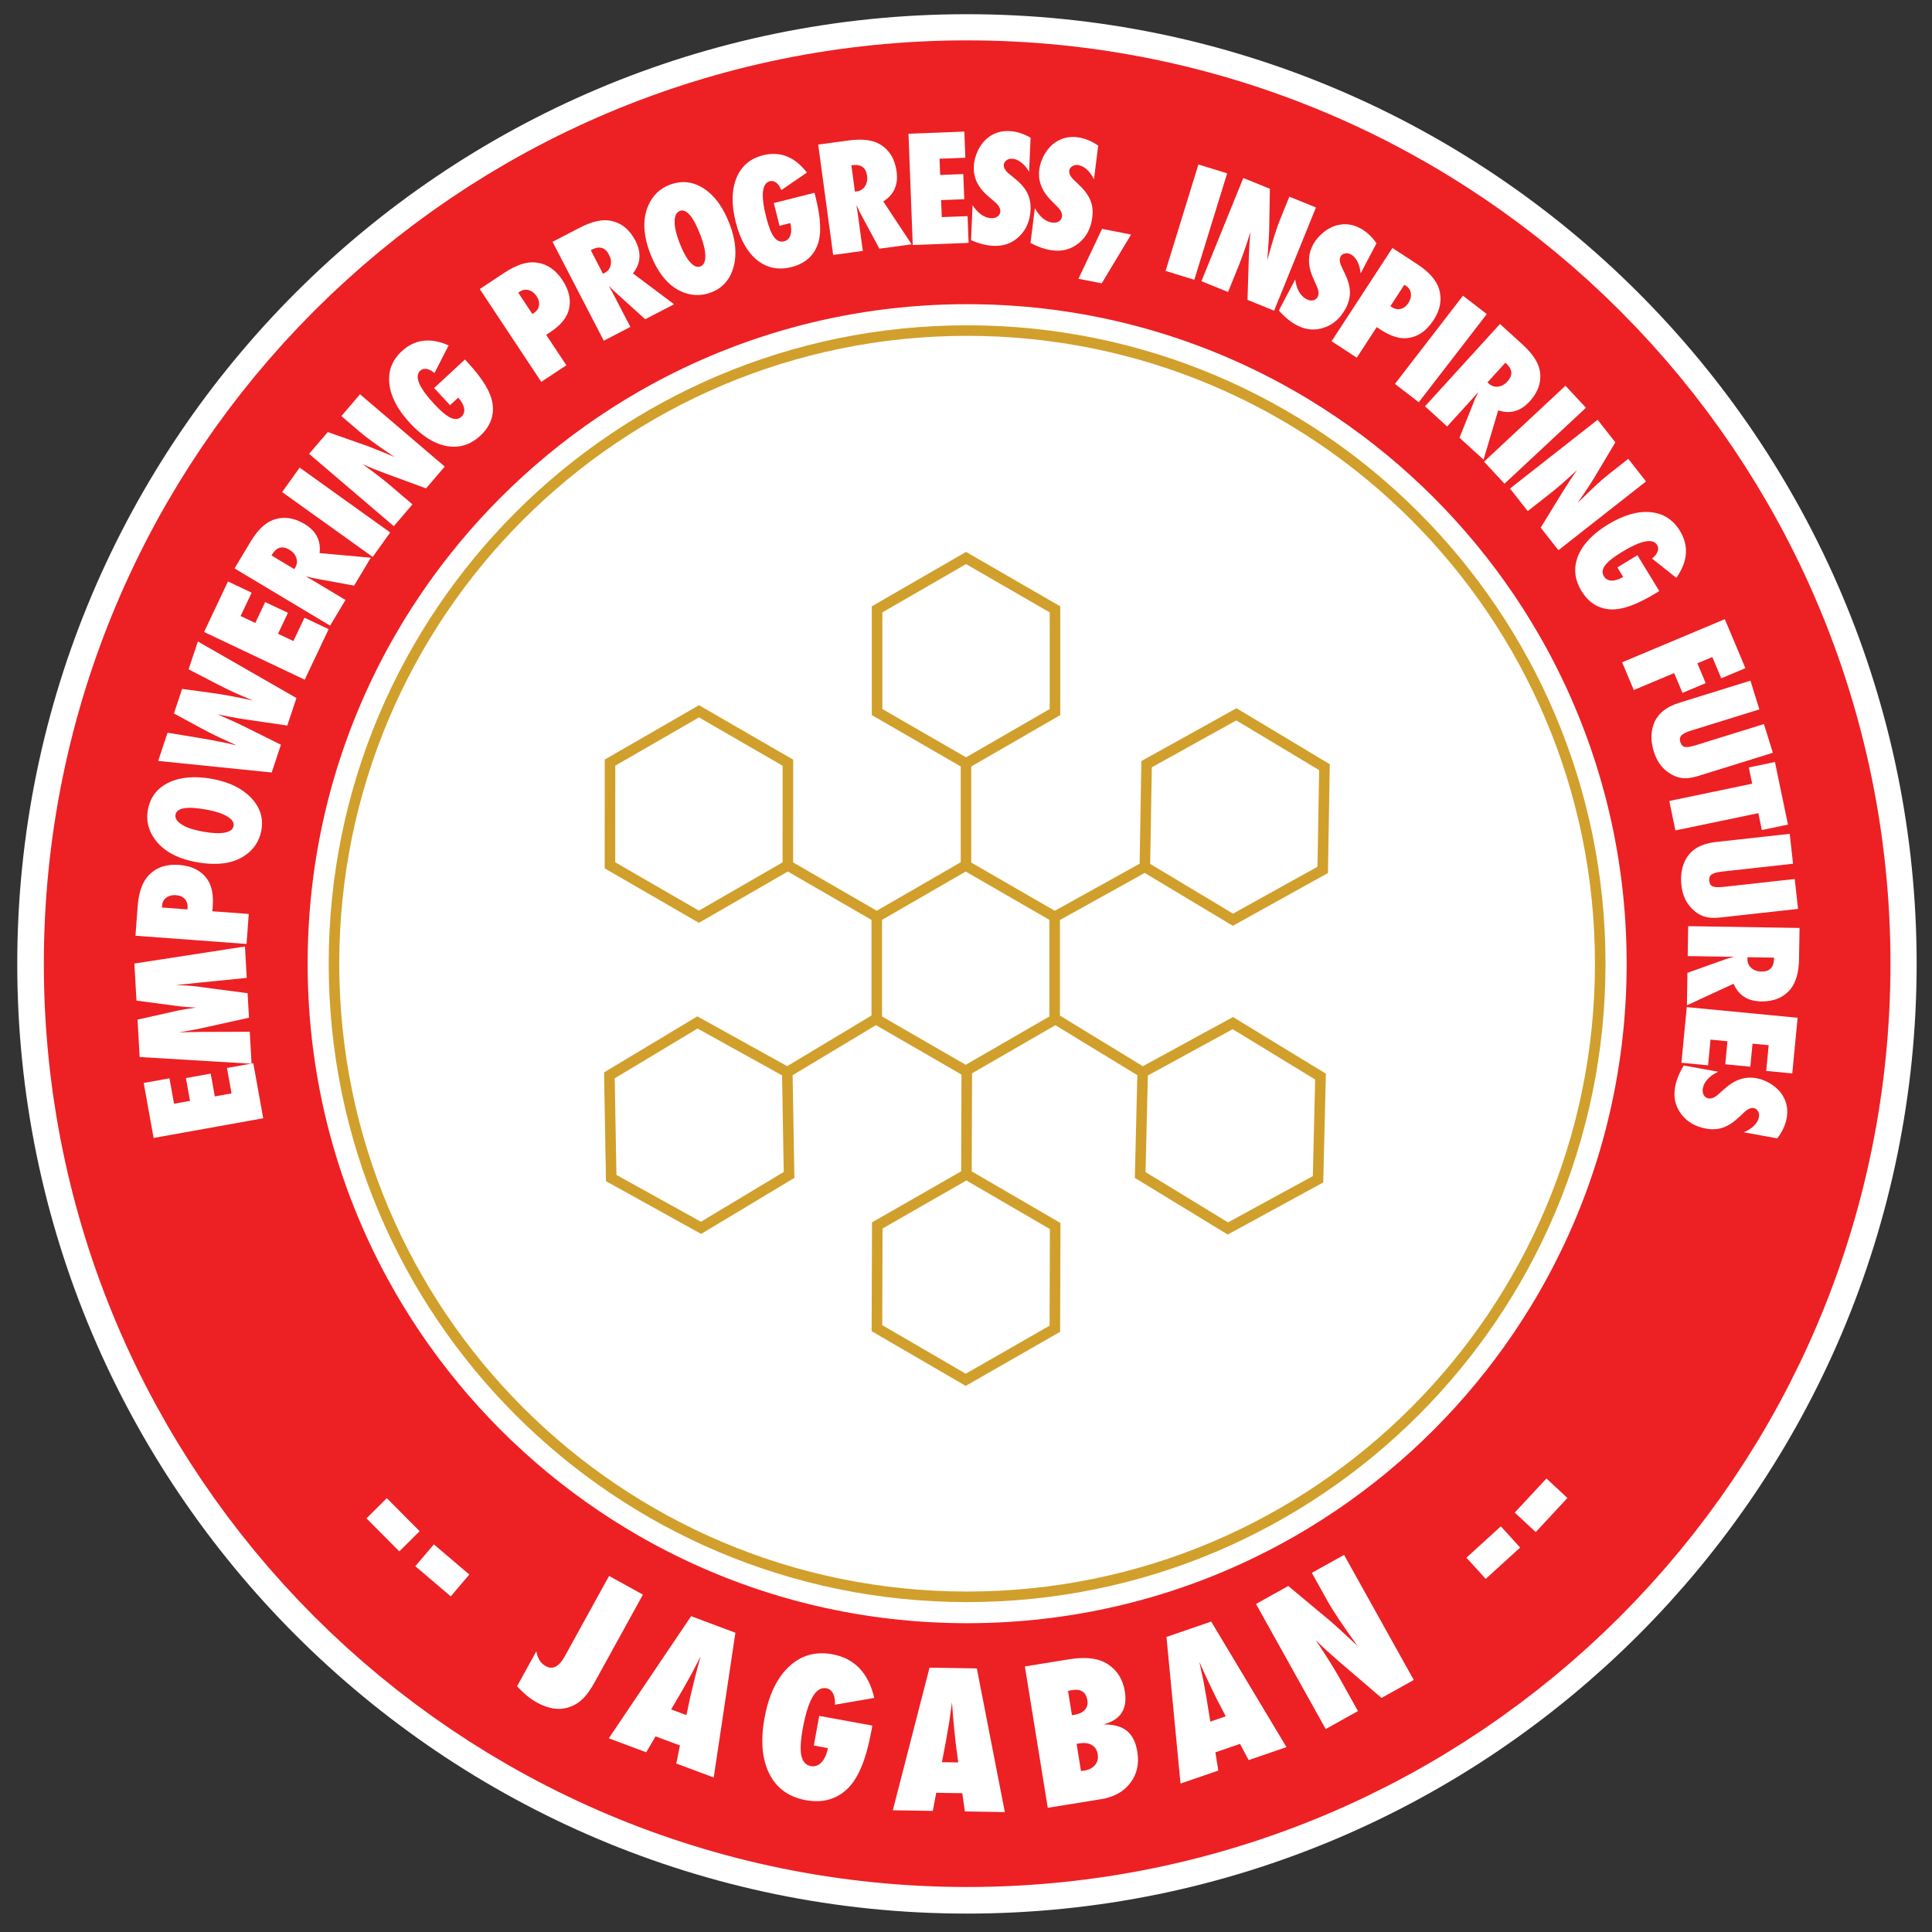 <?xml version="1.0" encoding="UTF-8" standalone="no"?>
<!-- Created with Inkscape (http://www.inkscape.org/) -->
<svg xmlns:xlink="http://www.w3.org/1999/xlink" xmlns="http://www.w3.org/2000/svg" xmlns:svg="http://www.w3.org/2000/svg" width="77.611mm" height="77.611mm" viewBox="0 0 77.611 77.611" version="1.1" id="svg1" xml:space="preserve">
  <rect x="0" y="0" width="77.611" height="77.611" fill="#333333" stroke="none"/>
  <defs id="defs1">
    <clipPath id="clipPath2">
      <path d="M 0,220 H 220 V 0 H 0 Z" transform="translate(-194.302,-110.435)" id="path2"></path>
    </clipPath>
    <clipPath id="clipPath4">
      <path d="M 0,220 H 220 V 0 H 0 Z" transform="translate(-181.935,-110.435)" id="path4"></path>
    </clipPath>
    <clipPath id="clipPath6">
      <path d="M 0,220 H 220 V 0 H 0 Z" transform="translate(-109.935,-17.435)" id="path6"></path>
    </clipPath>
    <clipPath id="clipPath8">
      <path d="M 0,220 H 220 V 0 H 0 Z" transform="translate(-199.935,-110.435)" id="path8"></path>
    </clipPath>
    <clipPath id="clipPath10">
      <path d="M 0,220 H 220 V 0 H 0 Z" transform="translate(-45.398,-43.62)" id="path10"></path>
    </clipPath>
    <clipPath id="clipPath12">
      <path d="M 0,220 H 220 V 0 H 0 Z" transform="translate(-51.25,-38.505)" id="path12"></path>
    </clipPath>
    <clipPath id="clipPath14">
      <path d="M 0,220 H 220 V 0 H 0 Z" transform="translate(-58.783,-28.28)" id="path14"></path>
    </clipPath>
    <clipPath id="clipPath16">
      <path d="M 0,220 H 220 V 0 H 0 Z" transform="translate(-78.041,-25.003)" id="path16"></path>
    </clipPath>
    <clipPath id="clipPath18">
      <path d="M 0,220 H 220 V 0 H 0 Z" transform="translate(-93.139,-24.916)" id="path18"></path>
    </clipPath>
    <clipPath id="clipPath20">
      <path d="M 0,220 H 220 V 0 H 0 Z" transform="translate(-108.945,-19.623)" id="path20"></path>
    </clipPath>
    <clipPath id="clipPath22">
      <path d="M 0,220 H 220 V 0 H 0 Z" transform="translate(-122.898,-18.656)" id="path22"></path>
    </clipPath>
    <clipPath id="clipPath24">
      <path d="M 0,220 H 220 V 0 H 0 Z" transform="translate(-139.358,-24.869)" id="path24"></path>
    </clipPath>
    <clipPath id="clipPath26">
      <path d="M 0,220 H 220 V 0 H 0 Z" transform="translate(-150.723,-23.421)" id="path26"></path>
    </clipPath>
    <clipPath id="clipPath28">
      <path d="M 0,220 H 220 V 0 H 0 Z" transform="translate(-172.829,-44.055)" id="path28"></path>
    </clipPath>
    <clipPath id="clipPath30">
      <path d="M 0,220 H 220 V 0 H 0 Z" transform="translate(-178.205,-49.69)" id="path30"></path>
    </clipPath>
    <clipPath id="clipPath32">
      <path d="M 0,220 H 220 V 0 H 0 Z" transform="translate(-29.925,-92.862)" id="path32"></path>
    </clipPath>
    <clipPath id="clipPath34">
      <path d="M 0,220 H 220 V 0 H 0 Z" transform="translate(-27.851,-112.392)" id="path34"></path>
    </clipPath>
    <clipPath id="clipPath36">
      <path d="M 0,220 H 220 V 0 H 0 Z" transform="translate(-21.306,-116.606)" id="path36"></path>
    </clipPath>
    <clipPath id="clipPath38">
      <path d="M 0,220 H 220 V 0 H 0 Z" transform="translate(-23.555,-127.938)" id="path38"></path>
    </clipPath>
    <clipPath id="clipPath40">
      <path d="M 0,220 H 220 V 0 H 0 Z" transform="translate(-33.703,-140.639)" id="path40"></path>
    </clipPath>
    <clipPath id="clipPath42">
      <path d="M 0,220 H 220 V 0 H 0 Z" transform="translate(-34.642,-142.725)" id="path42"></path>
    </clipPath>
    <clipPath id="clipPath44">
      <path d="M 0,220 H 220 V 0 H 0 Z" transform="translate(-33.456,-155.295)" id="path44"></path>
    </clipPath>
    <clipPath id="clipPath46">
      <path d="M 0,220 H 220 V 0 H 0 Z" transform="translate(-44.364,-159.462)" id="path46"></path>
    </clipPath>
    <clipPath id="clipPath48">
      <path d="M 0,220 H 220 V 0 H 0 Z" transform="translate(-44.774,-160.175)" id="path48"></path>
    </clipPath>
    <clipPath id="clipPath50">
      <path d="M 0,220 H 220 V 0 H 0 Z" transform="translate(-49.358,-175.885)" id="path50"></path>
    </clipPath>
    <clipPath id="clipPath52">
      <path d="M 0,220 H 220 V 0 H 0 Z" transform="translate(-60.526,-184.302)" id="path52"></path>
    </clipPath>
    <clipPath id="clipPath54">
      <path d="M 0,220 H 220 V 0 H 0 Z" transform="translate(-68.554,-188.875)" id="path54"></path>
    </clipPath>
    <clipPath id="clipPath56">
      <path d="M 0,220 H 220 V 0 H 0 Z" transform="translate(-79.646,-193.24)" id="path56"></path>
    </clipPath>
    <clipPath id="clipPath58">
      <path d="M 0,220 H 220 V 0 H 0 Z" transform="translate(-87.973,-196.911)" id="path58"></path>
    </clipPath>
    <clipPath id="clipPath60">
      <path d="M 0,220 H 220 V 0 H 0 Z" transform="translate(-97.199,-198.21)" id="path60"></path>
    </clipPath>
    <clipPath id="clipPath62">
      <path d="M 0,220 H 220 V 0 H 0 Z" transform="translate(-103.771,-192.144)" id="path62"></path>
    </clipPath>
    <clipPath id="clipPath64">
      <path d="M 0,220 H 220 V 0 H 0 Z" transform="translate(-110.399,-192.693)" id="path64"></path>
    </clipPath>
    <clipPath id="clipPath66">
      <path d="M 0,220 H 220 V 0 H 0 Z" transform="translate(-117.16,-192.386)" id="path66"></path>
    </clipPath>
    <clipPath id="clipPath68">
      <path d="M 0,220 H 220 V 0 H 0 Z" transform="translate(-128.595,-193.333)" id="path68"></path>
    </clipPath>
    <clipPath id="clipPath70">
      <path d="M 0,220 H 220 V 0 H 0 Z" transform="translate(-135.785,-188.191)" id="path70"></path>
    </clipPath>
    <clipPath id="clipPath72">
      <path d="M 0,220 H 220 V 0 H 0 Z" transform="translate(-136.594,-188.028)" id="path72"></path>
    </clipPath>
    <clipPath id="clipPath74">
      <path d="M 0,220 H 220 V 0 H 0 Z" transform="translate(-145.397,-184.702)" id="path74"></path>
    </clipPath>
    <clipPath id="clipPath76">
      <path d="M 0,220 H 220 V 0 H 0 Z" transform="translate(-158.077,-185.193)" id="path76"></path>
    </clipPath>
    <clipPath id="clipPath78">
      <path d="M 0,220 H 220 V 0 H 0 Z" transform="translate(-161.301,-174.267)" id="path78"></path>
    </clipPath>
    <clipPath id="clipPath80">
      <path d="M 0,220 H 220 V 0 H 0 Z" transform="translate(-169.117,-176.528)" id="path80"></path>
    </clipPath>
    <clipPath id="clipPath82">
      <path d="M 0,220 H 220 V 0 H 0 Z" transform="translate(-171.051,-165.009)" id="path82"></path>
    </clipPath>
    <clipPath id="clipPath84">
      <path d="M 0,220 H 220 V 0 H 0 Z" transform="translate(-171.677,-164.458)" id="path84"></path>
    </clipPath>
    <clipPath id="clipPath86">
      <path d="M 0,220 H 220 V 0 H 0 Z" transform="translate(-186.16,-156.877)" id="path86"></path>
    </clipPath>
    <clipPath id="clipPath88">
      <path d="M 0,220 H 220 V 0 H 0 Z" transform="translate(-185.749,-141.549)" id="path88"></path>
    </clipPath>
    <clipPath id="clipPath90">
      <path d="M 0,220 H 220 V 0 H 0 Z" transform="translate(-200.546,-137.68)" id="path90"></path>
    </clipPath>
    <clipPath id="clipPath92">
      <path d="M 0,220 H 220 V 0 H 0 Z" transform="translate(-190.482,-125.588)" id="path92"></path>
    </clipPath>
    <clipPath id="clipPath94">
      <path d="M 0,220 H 220 V 0 H 0 Z" transform="translate(-204.047,-120.063)" id="path94"></path>
    </clipPath>
    <clipPath id="clipPath96">
      <path d="M 0,220 H 220 V 0 H 0 Z" transform="translate(-198.676,-111.173)" id="path96"></path>
    </clipPath>
    <clipPath id="clipPath98">
      <path d="M 0,220 H 220 V 0 H 0 Z" transform="translate(-191.772,-105.5)" id="path98"></path>
    </clipPath>
    <clipPath id="clipPath100">
      <path d="M 0,220 H 220 V 0 H 0 Z" transform="translate(-191.43,-98.861)" id="path100"></path>
    </clipPath>
    <clipPath id="clipPath102">
      <path d="M 0,220 H 220 V 0 H 0 Z" transform="translate(-100.317,-139.389)" id="path102"></path>
    </clipPath>
  </defs>
  <g id="layer-MC1" transform="matrix(0.265,0,0,0.265,4.9379573e-6,0)">
    <path id="path1" d="m 0,0 c 0,-46.595 -37.772,-84.367 -84.367,-84.367 -46.594,0 -84.367,37.772 -84.367,84.367 0,46.595 37.773,84.367 84.367,84.367 C -37.772,84.367 0,46.595 0,0" style="fill:#ffffff;fill-opacity:1;fill-rule:nonzero;stroke:none" transform="matrix(1.333,0,0,-1.333,259.07,146.086)" clip-path="url(#clipPath2)"></path>
    <path id="path3" d="m 0,0 c 0,-39.764 -32.236,-72 -72,-72 -39.765,0 -72,32.236 -72,72 0,39.764 32.235,72 72,72 C -32.236,72 0,39.764 0,0 Z" style="fill:none;stroke:#d19f2c;stroke-width:1.2;stroke-linecap:butt;stroke-linejoin:miter;stroke-miterlimit:10;stroke-dasharray:none;stroke-opacity:1" transform="matrix(1.333,0,0,-1.333,242.58,146.086)" clip-path="url(#clipPath4)"></path>
    <path id="path5" d="m 0,0 c -51.281,0 -93,41.719 -93,93 0,51.28 41.719,93 93,93 51.281,0 93,-41.72 93,-93 C 93,41.719 51.281,0 0,0 Z" style="fill:none;stroke:#ffffff;stroke-width:30;stroke-linecap:butt;stroke-linejoin:miter;stroke-miterlimit:10;stroke-dasharray:none;stroke-opacity:1" transform="matrix(1.333,0,0,-1.333,146.58,270.086)" clip-path="url(#clipPath6)"></path>
    <path id="path7" d="m 0,0 c 0,-49.706 -40.294,-90 -90,-90 -49.706,0 -90,40.294 -90,90 0,49.706 40.294,90 90,90 C -40.294,90 0,49.706 0,0 Z" style="fill:none;stroke:#ed2024;stroke-width:30;stroke-linecap:butt;stroke-linejoin:miter;stroke-miterlimit:10;stroke-dasharray:none;stroke-opacity:1" transform="matrix(1.333,0,0,-1.333,266.58,146.086)" clip-path="url(#clipPath8)"></path>
    <path id="path9" d="M 0,0 -3.732,3.756 -1.42,6.053 2.312,2.297 Z" style="fill:#ffffff;fill-opacity:1;fill-rule:nonzero;stroke:none" transform="matrix(1.333,0,0,-1.333,60.531,235.174)" clip-path="url(#clipPath10)"></path>
    <path id="path11" d="m 0,0 -4.033,3.43 2.111,2.483 4.033,-3.43 z" style="fill:#ffffff;fill-opacity:1;fill-rule:nonzero;stroke:none" transform="matrix(1.333,0,0,-1.333,68.333,241.993)" clip-path="url(#clipPath12)"></path>
    <path id="path13" d="M 0,0 2.198,3.991 C 2.323,3.183 2.682,2.617 3.272,2.291 4.061,1.857 4.781,2.231 5.432,3.413 L 10.465,12.55 14.317,10.427 8.862,0.524 C 8.397,-0.319 7.952,-0.953 7.526,-1.376 7.116,-1.801 6.613,-2.122 6.019,-2.341 4.873,-2.761 3.619,-2.596 2.258,-1.846 1.537,-1.45 0.785,-0.834 0,0" style="fill:#ffffff;fill-opacity:1;fill-rule:nonzero;stroke:none" transform="matrix(1.333,0,0,-1.333,78.377,255.626)" clip-path="url(#clipPath14)"></path>
    <path id="path15" d="M 0,0 0.397,1.878 C 0.393,1.887 0.413,1.98 0.458,2.16 0.498,2.309 0.643,2.908 0.892,3.956 0.921,4.073 0.961,4.232 1.014,4.434 1.067,4.636 1.132,4.891 1.21,5.2 L 1.62,6.69 C 1.555,6.557 1.479,6.409 1.392,6.246 1.305,6.083 1.21,5.905 1.108,5.711 0.909,5.319 0.771,5.048 0.692,4.898 0.613,4.747 0.564,4.656 0.546,4.626 L -0.431,2.885 -1.739,0.649 Z m 3.105,-7.092 -4.259,1.589 0.417,2.052 -2.777,1.036 -1.058,-1.811 -4.259,1.59 L 0.531,11.251 5.57,9.37 Z" style="fill:#ffffff;fill-opacity:1;fill-rule:nonzero;stroke:none" transform="matrix(1.333,0,0,-1.333,104.055,259.997)" clip-path="url(#clipPath16)"></path>
    <path id="path17" d="M 0,0 6.039,-1.102 5.918,-1.766 C 5.354,-4.851 4.489,-6.987 3.322,-8.175 2.049,-9.472 0.43,-9.942 -1.534,-9.584 c -1.93,0.353 -3.312,1.355 -4.147,3.009 -0.825,1.665 -1.005,3.778 -0.538,6.337 0.474,2.594 1.397,4.538 2.769,5.831 1.372,1.294 3.013,1.766 4.922,1.418 C 4.004,6.549 5.599,4.893 6.259,2.042 L 1.787,1.271 C 1.816,1.788 1.746,2.213 1.575,2.548 1.404,2.883 1.148,3.082 0.81,3.144 -0.38,3.361 -1.274,1.833 -1.87,-1.438 -2.124,-2.829 -2.177,-3.863 -2.029,-4.54 c 0.148,-0.678 0.509,-1.069 1.083,-1.173 0.229,-0.042 0.446,-0.025 0.653,0.052 0.207,0.076 0.393,0.204 0.557,0.381 0.165,0.177 0.31,0.403 0.434,0.676 0.126,0.274 0.221,0.587 0.285,0.94 l -1.598,0.292 z" style="fill:#ffffff;fill-opacity:1;fill-rule:nonzero;stroke:none" transform="matrix(1.333,0,0,-1.333,124.186,260.111)" clip-path="url(#clipPath18)"></path>
    <path id="path19" d="M 0,0 -0.254,1.903 C -0.261,1.91 -0.274,2.005 -0.291,2.188 -0.303,2.343 -0.367,2.955 -0.483,4.027 -0.495,4.146 -0.51,4.31 -0.528,4.518 -0.546,4.726 -0.57,4.988 -0.599,5.305 L -0.712,6.847 C -0.728,6.7 -0.751,6.534 -0.778,6.352 -0.806,6.169 -0.835,5.97 -0.867,5.752 -0.923,5.317 -0.963,5.016 -0.987,4.847 -1.011,4.679 -1.026,4.577 -1.034,4.542 L -1.372,2.575 -1.856,0.03 Z m 5.299,-5.645 -4.546,0.074 -0.293,2.072 -2.963,0.048 -0.392,-2.061 -4.545,0.073 4.176,16.22 5.377,-0.088 z" style="fill:#ffffff;fill-opacity:1;fill-rule:nonzero;stroke:none" transform="matrix(1.333,0,0,-1.333,145.26,267.169)" clip-path="url(#clipPath20)"></path>
    <path id="path21" d="M 0,0 C 0.084,0.007 0.158,0.013 0.221,0.02 0.285,0.026 0.336,0.033 0.379,0.04 0.92,0.128 1.329,0.34 1.605,0.677 1.882,1.014 1.982,1.421 1.904,1.9 1.827,2.38 1.604,2.728 1.239,2.947 0.872,3.165 0.408,3.229 -0.155,3.138 L -0.498,3.082 Z m -1.025,6.341 0.29,0.047 C -0.213,6.472 0.178,6.66 0.441,6.952 0.703,7.244 0.799,7.608 0.728,8.046 0.578,8.976 -0.008,9.358 -1.028,9.193 -1.077,9.185 -1.137,9.173 -1.209,9.158 -1.282,9.143 -1.37,9.124 -1.473,9.1 Z m -2.752,-10.531 -2.602,16.075 5.05,0.817 c 1.888,0.306 3.354,0.116 4.398,-0.57 C 4.13,11.428 4.771,10.399 4.99,9.045 5.316,7.032 4.492,5.781 2.521,5.291 3.686,5.309 4.581,5.069 5.207,4.571 5.831,4.075 6.233,3.278 6.41,2.181 6.634,0.8 6.366,-0.383 5.606,-1.368 4.855,-2.359 3.755,-2.971 2.304,-3.206 Z" style="fill:#ffffff;fill-opacity:1;fill-rule:nonzero;stroke:none" transform="matrix(1.333,0,0,-1.333,163.864,268.459)" clip-path="url(#clipPath22)"></path>
    <path id="path23" d="M 0,0 -0.887,1.703 C -0.896,1.707 -0.94,1.792 -1.02,1.958 -1.083,2.1 -1.352,2.654 -1.826,3.622 -1.879,3.73 -1.948,3.879 -2.036,4.068 -2.122,4.257 -2.235,4.496 -2.371,4.784 l -0.63,1.411 c 0.034,-0.144 0.07,-0.306 0.106,-0.487 0.037,-0.181 0.077,-0.379 0.121,-0.595 0.095,-0.428 0.161,-0.725 0.195,-0.891 0.035,-0.167 0.055,-0.268 0.059,-0.303 l 0.353,-1.965 0.412,-2.558 z m 6.905,-3.503 -4.299,-1.478 -0.982,1.848 -2.803,-0.964 0.334,-2.071 -4.298,-1.479 -1.598,16.672 5.086,1.749 z" style="fill:#ffffff;fill-opacity:1;fill-rule:nonzero;stroke:none" transform="matrix(1.333,0,0,-1.333,185.811,260.175)" clip-path="url(#clipPath24)"></path>
    <path id="path25" d="m 0,0 -7.927,14.225 3.667,2.044 4.708,-3.921 c 0.269,-0.237 0.575,-0.509 0.92,-0.816 0.344,-0.307 0.734,-0.665 1.171,-1.074 L 3.634,9.427 c -0.83,1.155 -1.526,2.152 -2.088,2.989 -0.564,0.837 -1.012,1.553 -1.343,2.149 L -1.579,17.762 2.087,19.806 10.015,5.581 6.348,3.538 1.498,7.692 C 0.983,8.138 0.509,8.56 0.074,8.958 -0.361,9.355 -0.763,9.741 -1.132,10.114 -0.495,9.158 0.049,8.319 0.5,7.596 0.952,6.873 1.332,6.232 1.644,5.674 l 2.023,-3.63 z" style="fill:#ffffff;fill-opacity:1;fill-rule:nonzero;stroke:none" transform="matrix(1.333,0,0,-1.333,200.964,262.106)" clip-path="url(#clipPath26)"></path>
    <path id="path27" d="m 0,0 -3.916,-3.563 -2.194,2.41 3.916,3.564 z" style="fill:#ffffff;fill-opacity:1;fill-rule:nonzero;stroke:none" transform="matrix(1.333,0,0,-1.333,230.439,234.593)" clip-path="url(#clipPath28)"></path>
    <path id="path29" d="m 0,0 -3.604,-3.879 -2.387,2.217 3.604,3.88 z" style="fill:#ffffff;fill-opacity:1;fill-rule:nonzero;stroke:none" transform="matrix(1.333,0,0,-1.333,237.606,227.08)" clip-path="url(#clipPath30)"></path>
    <path id="path31" d="m 0,0 -12.466,-2.242 -1.125,6.257 2.931,0.527 0.519,-2.89 1.817,0.327 -0.466,2.591 2.818,0.507 0.466,-2.591 1.905,0.342 -0.52,2.89 2.995,0.539 z" style="fill:#ffffff;fill-opacity:1;fill-rule:nonzero;stroke:none" transform="matrix(1.333,0,0,-1.333,39.9,169.517)" clip-path="url(#clipPath32)"></path>
    <path id="path33" d="M 0,0 0.201,-3.571 -5.551,-4.15 -7.846,-4.385 c 0.444,-0.014 0.869,-0.034 1.273,-0.06 0.404,-0.027 0.796,-0.065 1.177,-0.115 L 0.299,-5.316 0.456,-8.101 -5.136,-9.335 C -5.46,-9.408 -6.019,-9.513 -6.81,-9.651 -6.93,-9.669 -7.174,-9.707 -7.543,-9.766 l 2.339,0.049 5.75,0.02 0.204,-3.637 -12.728,0.763 -0.239,4.251 4.218,0.952 c 0.347,0.08 0.723,0.154 1.129,0.224 0.408,0.069 0.85,0.136 1.329,0.202 -0.807,0.026 -1.53,0.084 -2.171,0.173 l -4.627,0.611 -0.238,4.218 z" style="fill:#ffffff;fill-opacity:1;fill-rule:nonzero;stroke:none" transform="matrix(1.333,0,0,-1.333,37.135,143.477)" clip-path="url(#clipPath34)"></path>
    <path id="path35" d="M 0,0 0.019,0.155 C 0.05,0.569 -0.053,0.908 -0.288,1.173 -0.523,1.437 -0.861,1.586 -1.303,1.618 -1.74,1.651 -2.104,1.557 -2.394,1.337 -2.689,1.118 -2.851,0.823 -2.879,0.452 L -2.896,0.214 Z m 6.977,-0.517 -0.252,-3.411 -12.631,0.935 0.245,3.306 c 0.122,1.646 0.548,2.843 1.278,3.59 0.86,0.879 1.994,1.267 3.401,1.163 C 0.55,4.952 1.656,4.368 2.334,3.315 2.791,2.595 2.972,1.598 2.878,0.321 L 2.838,-0.21 Z" style="fill:#ffffff;fill-opacity:1;fill-rule:nonzero;stroke:none" transform="matrix(1.333,0,0,-1.333,28.409,137.858)" clip-path="url(#clipPath36)"></path>
    <path id="path37" d="m 0,0 c -2.252,0.42 -3.453,0.232 -3.602,-0.563 -0.074,-0.398 0.163,-0.77 0.71,-1.117 0.505,-0.334 1.291,-0.6 2.355,-0.798 1.049,-0.196 1.882,-0.239 2.5,-0.129 0.619,0.11 0.964,0.359 1.036,0.746 0.074,0.398 -0.153,0.757 -0.683,1.078 C 1.788,-0.45 1.017,-0.19 0,0 M 0.628,3.496 C 2.525,3.142 3.987,2.422 5.014,1.334 6.036,0.254 6.418,-0.977 6.161,-2.359 5.932,-3.585 5.282,-4.551 4.21,-5.258 2.854,-6.146 1.025,-6.375 -1.276,-5.946 c -2.204,0.412 -3.782,1.301 -4.734,2.669 -0.706,1.017 -0.95,2.111 -0.731,3.283 0.268,1.435 1.066,2.468 2.397,3.099 1.331,0.631 2.988,0.761 4.972,0.391" style="fill:#ffffff;fill-opacity:1;fill-rule:nonzero;stroke:none" transform="matrix(1.333,0,0,-1.333,31.406,122.749)" clip-path="url(#clipPath38)"></path>
    <path id="path39" d="M 0,0 -1.041,-3.129 -5.5,-2.477 c -0.863,0.126 -1.605,0.251 -2.226,0.377 -0.308,0.062 -0.565,0.113 -0.77,0.152 -0.206,0.04 -0.363,0.072 -0.47,0.096 0.204,-0.097 0.588,-0.268 1.152,-0.513 0.287,-0.124 0.588,-0.259 0.903,-0.404 0.315,-0.145 0.646,-0.303 0.992,-0.476 l 4.154,-2.064 -1.05,-3.16 -12.909,1.317 1.066,3.207 3.484,-0.571 c 1.385,-0.235 2.468,-0.439 3.246,-0.612 l 1.133,-0.255 -0.908,0.414 c -1.064,0.475 -2.063,0.962 -2.997,1.463 l -3.231,1.748 0.929,2.795 3.069,-0.415 c 1.43,-0.188 3.096,-0.49 4.997,-0.909 -0.806,0.332 -1.518,0.637 -2.133,0.917 -0.616,0.279 -1.17,0.547 -1.661,0.802 l -3.532,1.831 1.053,3.169 z" style="fill:#ffffff;fill-opacity:1;fill-rule:nonzero;stroke:none" transform="matrix(1.333,0,0,-1.333,44.937,105.815)" clip-path="url(#clipPath40)"></path>
    <path id="path41" d="m 0,0 -11.445,5.424 2.722,5.745 2.691,-1.275 -1.257,-2.654 1.668,-0.791 1.127,2.38 2.587,-1.226 -1.128,-2.38 1.75,-0.829 1.257,2.654 2.751,-1.303 z" style="fill:#ffffff;fill-opacity:1;fill-rule:nonzero;stroke:none" transform="matrix(1.333,0,0,-1.333,46.19,103.034)" clip-path="url(#clipPath42)"></path>
    <path id="path43" d="M 0,0 0.118,0.197 C 0.32,0.535 0.36,0.894 0.237,1.273 0.114,1.653 -0.147,1.962 -0.546,2.201 -1.358,2.687 -2.017,2.506 -2.526,1.657 L -2.589,1.551 Z M 8.705,1.297 6.803,-1.877 2.064,-1.008 C 1.99,-0.982 1.889,-0.955 1.76,-0.925 1.631,-0.896 1.476,-0.862 1.295,-0.824 l 0.731,-0.409 3.799,-2.276 -1.75,-2.92 -10.864,6.509 1.8,3.005 c 0.793,1.323 1.646,2.157 2.56,2.501 1.166,0.436 2.364,0.286 3.593,-0.451 C 2.478,4.349 3.05,3.244 2.88,1.822 Z" style="fill:#ffffff;fill-opacity:1;fill-rule:nonzero;stroke:none" transform="matrix(1.333,0,0,-1.333,44.608,86.273)" clip-path="url(#clipPath44)"></path>
    <path id="path45" d="m 0,0 -1.993,-2.781 -10.295,7.377 1.992,2.781 z" style="fill:#ffffff;fill-opacity:1;fill-rule:nonzero;stroke:none" transform="matrix(1.333,0,0,-1.333,59.151,80.718)" clip-path="url(#clipPath46)"></path>
    <path id="path47" d="m 0,0 -9.634,8.223 2.12,2.483 4.495,-1.582 c 0.26,-0.1 0.557,-0.215 0.891,-0.346 0.334,-0.131 0.716,-0.286 1.145,-0.465 L 0.095,7.857 c -0.918,0.618 -1.696,1.156 -2.333,1.614 -0.637,0.457 -1.158,0.858 -1.561,1.203 l -2.165,1.848 2.119,2.483 L 5.789,6.782 3.669,4.299 -0.993,6.013 C -1.489,6.2 -1.949,6.378 -2.374,6.55 -2.798,6.722 -3.196,6.895 -3.567,7.067 -2.843,6.542 -2.218,6.078 -1.693,5.673 -1.169,5.268 -0.717,4.905 -0.339,4.581 L 2.119,2.483 Z" style="fill:#ffffff;fill-opacity:1;fill-rule:nonzero;stroke:none" transform="matrix(1.333,0,0,-1.333,59.699,79.767)" clip-path="url(#clipPath48)"></path>
    <path id="path49" d="M 0,0 3.503,3.244 3.86,2.858 C 5.517,1.069 6.443,-0.466 6.637,-1.747 6.851,-3.144 6.388,-4.371 5.248,-5.426 4.129,-6.463 2.859,-6.855 1.441,-6.603 c -1.421,0.263 -2.82,1.137 -4.194,2.622 -1.394,1.505 -2.173,2.986 -2.338,4.443 -0.164,1.458 0.307,2.699 1.415,3.725 1.468,1.36 3.244,1.58 5.325,0.66 L 0.042,1.705 C -0.265,1.964 -0.563,2.119 -0.851,2.169 -1.14,2.218 -1.382,2.152 -1.579,1.97 -2.269,1.331 -1.736,0.063 0.022,-1.835 c 0.747,-0.807 1.365,-1.322 1.857,-1.546 0.491,-0.224 0.902,-0.182 1.235,0.127 0.132,0.122 0.224,0.266 0.272,0.431 0.049,0.164 0.057,0.339 0.023,0.524 -0.033,0.185 -0.107,0.38 -0.218,0.586 -0.112,0.205 -0.264,0.41 -0.452,0.615 L 1.812,-1.956 Z" style="fill:#ffffff;fill-opacity:1;fill-rule:nonzero;stroke:none" transform="matrix(1.333,0,0,-1.333,65.81,58.82)" clip-path="url(#clipPath50)"></path>
    <path id="path51" d="M 0,0 0.135,0.079 C 0.481,0.309 0.687,0.598 0.751,0.946 0.816,1.294 0.726,1.652 0.481,2.021 0.239,2.386 -0.057,2.616 -0.409,2.711 -0.763,2.81 -1.096,2.757 -1.406,2.552 L -1.604,2.421 Z M 3.866,-5.832 1.015,-7.722 -5.982,2.835 -3.22,4.666 C -1.843,5.578 -0.637,5.975 0.401,5.855 1.622,5.714 2.623,5.055 3.403,3.879 4.252,2.598 4.468,1.367 4.051,0.185 3.762,-0.617 3.084,-1.371 2.017,-2.078 L 1.573,-2.372 Z" style="fill:#ffffff;fill-opacity:1;fill-rule:nonzero;stroke:none" transform="matrix(1.333,0,0,-1.333,80.701,47.597)" clip-path="url(#clipPath52)"></path>
    <path id="path53" d="M 0,0 0.204,0.105 C 0.554,0.287 0.775,0.571 0.87,0.959 0.965,1.347 0.905,1.747 0.691,2.16 0.256,3 -0.401,3.192 -1.28,2.737 L -1.389,2.68 Z M 8.089,-3.468 4.804,-5.17 1.228,-1.941 c -0.05,0.06 -0.122,0.136 -0.216,0.229 -0.095,0.093 -0.209,0.203 -0.342,0.331 L 1.076,-2.113 3.114,-6.045 0.092,-7.612 -5.736,3.634 -2.626,5.245 C -1.257,5.955 -0.093,6.216 0.867,6.03 2.088,5.788 3.029,5.031 3.688,3.759 4.393,2.399 4.299,1.159 3.408,0.038 Z" style="fill:#ffffff;fill-opacity:1;fill-rule:nonzero;stroke:none" transform="matrix(1.333,0,0,-1.333,91.405,41.5)" clip-path="url(#clipPath54)"></path>
    <path id="path55" d="M 0,0 C -0.819,2.14 -1.607,3.065 -2.363,2.776 -2.741,2.631 -2.934,2.235 -2.944,1.587 c -0.02,-0.605 0.163,-1.413 0.55,-2.424 0.382,-0.996 0.781,-1.729 1.198,-2.199 0.417,-0.47 0.809,-0.634 1.177,-0.494 0.378,0.145 0.565,0.527 0.563,1.147 C 0.551,-1.76 0.369,-0.965 0,0 m 3.308,1.293 c 0.69,-1.803 0.84,-3.426 0.45,-4.87 -0.387,-1.436 -1.236,-2.406 -2.549,-2.908 -1.164,-0.446 -2.328,-0.397 -3.491,0.148 -1.466,0.692 -2.616,2.131 -3.453,4.317 -0.802,2.094 -0.869,3.904 -0.2,5.431 0.498,1.133 1.303,1.913 2.416,2.339 1.364,0.522 2.662,0.381 3.895,-0.424 C 1.61,4.522 2.587,3.177 3.308,1.293" style="fill:#ffffff;fill-opacity:1;fill-rule:nonzero;stroke:none" transform="matrix(1.333,0,0,-1.333,106.194,35.681)" clip-path="url(#clipPath56)"></path>
    <path id="path57" d="M 0,0 4.628,1.172 4.757,0.664 C 5.356,-1.701 5.435,-3.492 4.993,-4.709 4.512,-6.039 3.518,-6.894 2.012,-7.276 0.533,-7.65 -0.769,-7.388 -1.894,-6.488 c -1.122,0.912 -1.931,2.348 -2.428,4.309 -0.504,1.989 -0.479,3.662 0.073,5.021 0.553,1.358 1.561,2.223 3.024,2.593 1.94,0.492 3.604,-0.164 4.993,-1.967 L 0.853,1.477 C 0.707,1.852 0.519,2.13 0.291,2.312 0.061,2.493 -0.184,2.551 -0.444,2.486 -1.355,2.254 -1.494,0.885 -0.858,-1.622 c 0.27,-1.066 0.566,-1.815 0.89,-2.246 0.324,-0.431 0.705,-0.591 1.146,-0.48 0.174,0.045 0.323,0.127 0.444,0.248 0.122,0.121 0.213,0.271 0.272,0.45 0.058,0.179 0.088,0.385 0.088,0.619 0,0.234 -0.034,0.486 -0.102,0.757 L 0.655,-2.585 Z" style="fill:#ffffff;fill-opacity:1;fill-rule:nonzero;stroke:none" transform="matrix(1.333,0,0,-1.333,117.298,30.785)" clip-path="url(#clipPath58)"></path>
    <path id="path59" d="M 0,0 0.228,0.031 C 0.618,0.084 0.923,0.277 1.143,0.61 1.363,0.943 1.441,1.34 1.379,1.801 1.252,2.739 0.697,3.141 -0.283,3.008 L -0.405,2.992 Z m 6.449,-5.989 -3.666,-0.496 -2.28,4.243 c -0.027,0.074 -0.069,0.17 -0.126,0.29 -0.058,0.119 -0.129,0.261 -0.211,0.427 l 0.136,-0.826 0.596,-4.39 -3.374,-0.457 -1.701,12.551 3.471,0.47 C 0.822,6.03 2.006,5.885 2.846,5.386 3.915,4.747 4.546,3.717 4.738,2.298 4.944,0.78 4.439,-0.356 3.222,-1.111 Z" style="fill:#ffffff;fill-opacity:1;fill-rule:nonzero;stroke:none" transform="matrix(1.333,0,0,-1.333,129.599,29.053)" clip-path="url(#clipPath60)"></path>
    <path id="path61" d="M 0,0 -0.484,12.657 5.869,12.899 5.982,9.924 3.048,9.812 3.118,7.967 5.75,8.068 5.859,5.207 3.227,5.106 3.302,3.172 6.236,3.284 6.353,0.243 Z" style="fill:#ffffff;fill-opacity:1;fill-rule:nonzero;stroke:none" transform="matrix(1.333,0,0,-1.333,138.362,37.142)" clip-path="url(#clipPath62)"></path>
    <path id="path63" d="M 0,0 0.173,3.975 C 0.805,3.028 1.512,2.537 2.293,2.503 2.589,2.49 2.832,2.557 3.025,2.705 3.217,2.853 3.319,3.044 3.329,3.279 3.343,3.618 3.156,3.957 2.766,4.297 L 2.228,4.755 C 1.868,5.05 1.563,5.341 1.312,5.629 1.063,5.916 0.862,6.209 0.711,6.509 0.559,6.808 0.452,7.115 0.389,7.43 0.327,7.745 0.302,8.075 0.318,8.419 c 0.025,0.59 0.188,1.201 0.491,1.834 0.148,0.294 0.32,0.562 0.511,0.803 0.191,0.241 0.407,0.452 0.651,0.633 0.668,0.518 1.459,0.757 2.371,0.717 0.814,-0.035 1.624,-0.287 2.43,-0.754 L 6.605,7.784 C 6.345,8.227 6.042,8.581 5.698,8.845 5.353,9.109 5.01,9.249 4.665,9.264 4.403,9.275 4.184,9.208 4.008,9.063 3.826,8.923 3.731,8.749 3.722,8.541 3.708,8.203 3.926,7.856 4.375,7.503 L 4.898,7.078 C 5.597,6.527 6.09,5.972 6.377,5.412 6.67,4.852 6.802,4.206 6.77,3.474 6.715,2.228 6.291,1.218 5.496,0.442 4.702,-0.333 3.722,-0.696 2.558,-0.645 1.755,-0.61 0.902,-0.395 0,0" style="fill:#ffffff;fill-opacity:1;fill-rule:nonzero;stroke:none" transform="matrix(1.333,0,0,-1.333,147.199,36.409)" clip-path="url(#clipPath64)"></path>
    <path id="path65" d="M 0,0 0.497,3.947 C 1.05,2.952 1.713,2.405 2.489,2.307 2.783,2.271 3.032,2.318 3.236,2.449 3.439,2.581 3.555,2.763 3.585,2.996 3.627,3.333 3.468,3.686 3.107,4.057 l -0.5,0.501 C 2.273,4.881 1.993,5.196 1.767,5.503 1.542,5.81 1.365,6.119 1.24,6.429 1.113,6.74 1.031,7.055 0.995,7.374 0.957,7.693 0.961,8.023 1.003,8.365 c 0.074,0.586 0.287,1.182 0.639,1.788 0.173,0.281 0.365,0.534 0.575,0.759 0.21,0.224 0.444,0.416 0.701,0.577 0.709,0.462 1.516,0.636 2.422,0.522 C 6.149,11.909 6.935,11.592 7.7,11.06 L 7.218,7.219 C 6.995,7.682 6.722,8.06 6.401,8.351 6.079,8.642 5.747,8.809 5.406,8.852 5.145,8.885 4.921,8.836 4.734,8.705 4.542,8.581 4.433,8.415 4.406,8.209 4.364,7.873 4.553,7.51 4.972,7.121 L 5.46,6.654 C 6.111,6.049 6.557,5.455 6.798,4.874 7.044,4.291 7.121,3.637 7.03,2.91 6.874,1.673 6.369,0.7 5.514,-0.008 4.658,-0.716 3.653,-0.997 2.497,-0.852 1.699,-0.751 0.867,-0.467 0,0" style="fill:#ffffff;fill-opacity:1;fill-rule:nonzero;stroke:none" transform="matrix(1.333,0,0,-1.333,156.213,36.819)" clip-path="url(#clipPath66)"></path>
    <path id="path67" d="m 0,0 -3.341,-5.549 -2.648,0.517 2.688,5.677 z" style="fill:#ffffff;fill-opacity:1;fill-rule:nonzero;stroke:none" transform="matrix(1.333,0,0,-1.333,171.46,35.556)" clip-path="url(#clipPath68)"></path>
    <path id="path69" d="M 0,0 -3.268,1.008 0.465,13.111 3.734,12.103 Z" style="fill:#ffffff;fill-opacity:1;fill-rule:nonzero;stroke:none" transform="matrix(1.333,0,0,-1.333,181.046,42.411)" clip-path="url(#clipPath70)"></path>
    <path id="path71" d="M 0,0 4.759,11.738 7.785,10.511 7.703,5.746 C 7.691,5.468 7.676,5.15 7.657,4.791 7.638,4.433 7.611,4.022 7.577,3.558 L 7.485,2.392 c 0.296,1.065 0.561,1.973 0.794,2.722 0.233,0.75 0.449,1.37 0.648,1.862 L 9.997,9.614 13.023,8.387 8.264,-3.35 5.238,-2.124 5.393,2.842 C 5.412,3.37 5.436,3.864 5.466,4.321 5.495,4.778 5.532,5.21 5.579,5.616 5.31,4.763 5.066,4.024 4.848,3.398 4.63,2.773 4.427,2.229 4.241,1.768 L 3.026,-1.227 Z" style="fill:#ffffff;fill-opacity:1;fill-rule:nonzero;stroke:none" transform="matrix(1.333,0,0,-1.333,182.126,42.629)" clip-path="url(#clipPath72)"></path>
    <path id="path73" d="M 0,0 1.855,3.519 C 2.023,2.393 2.452,1.648 3.143,1.283 3.404,1.145 3.654,1.102 3.891,1.153 c 0.236,0.051 0.41,0.181 0.52,0.389 0.158,0.3 0.134,0.687 -0.074,1.161 L 4.046,3.348 C 3.847,3.768 3.696,4.161 3.593,4.528 3.489,4.895 3.434,5.246 3.424,5.581 3.416,5.916 3.45,6.24 3.527,6.551 3.606,6.863 3.724,7.171 3.885,7.475 4.16,7.998 4.57,8.481 5.113,8.924 5.374,9.127 5.643,9.296 5.918,9.432 6.193,9.567 6.48,9.665 6.777,9.725 7.603,9.908 8.42,9.786 9.229,9.361 9.949,8.981 10.574,8.407 11.102,7.64 L 9.298,4.215 C 9.252,4.727 9.13,5.176 8.932,5.562 8.733,5.948 8.482,6.221 8.177,6.381 7.945,6.504 7.718,6.537 7.496,6.48 7.273,6.432 7.112,6.315 7.016,6.131 6.858,5.831 6.906,5.425 7.163,4.914 L 7.453,4.305 C 7.85,3.509 8.058,2.797 8.079,2.167 8.105,1.536 7.946,0.896 7.605,0.248 7.023,-0.855 6.207,-1.588 5.157,-1.949 4.107,-2.311 3.068,-2.22 2.038,-1.677 1.327,-1.302 0.647,-0.743 0,0" style="fill:#ffffff;fill-opacity:1;fill-rule:nonzero;stroke:none" transform="matrix(1.333,0,0,-1.333,193.863,47.064)" clip-path="url(#clipPath74)"></path>
    <path id="path75" d="m 0,0 0.127,-0.092 c 0.348,-0.227 0.693,-0.301 1.039,-0.223 0.345,0.078 0.639,0.303 0.88,0.674 0.239,0.366 0.333,0.73 0.281,1.09 C 2.278,1.814 2.098,2.099 1.786,2.302 L 1.587,2.432 Z M -3.824,-5.86 -6.689,-3.991 0.233,6.616 3.008,4.805 C 4.392,3.903 5.234,2.952 5.535,1.952 5.889,0.774 5.681,-0.406 4.91,-1.588 4.07,-2.875 3.025,-3.561 1.774,-3.646 0.923,-3.698 -0.037,-3.375 -1.109,-2.675 l -0.446,0.291 z" style="fill:#ffffff;fill-opacity:1;fill-rule:nonzero;stroke:none" transform="matrix(1.333,0,0,-1.333,210.769,46.41)" clip-path="url(#clipPath76)"></path>
    <path id="path77" d="m 0,0 -2.708,2.089 7.737,10.029 2.708,-2.09 z" style="fill:#ffffff;fill-opacity:1;fill-rule:nonzero;stroke:none" transform="matrix(1.333,0,0,-1.333,215.068,60.978)" clip-path="url(#clipPath78)"></path>
    <path id="path79" d="M 0,0 0.17,-0.155 C 0.461,-0.42 0.805,-0.53 1.201,-0.484 1.597,-0.438 1.952,-0.244 2.265,0.1 2.903,0.799 2.856,1.482 2.123,2.149 l -0.09,0.083 z m -0.45,-8.789 -2.735,2.491 1.789,4.474 c 0.04,0.067 0.087,0.161 0.141,0.282 0.054,0.121 0.118,0.266 0.192,0.436 L -1.609,-1.741 -4.591,-5.016 -7.109,-2.723 1.42,6.64 4.01,4.281 C 5.15,3.242 5.798,2.241 5.957,1.276 6.152,0.047 5.769,-1.098 4.804,-2.157 3.772,-3.289 2.577,-3.631 1.216,-3.183 Z" style="fill:#ffffff;fill-opacity:1;fill-rule:nonzero;stroke:none" transform="matrix(1.333,0,0,-1.333,225.49,57.962)" clip-path="url(#clipPath80)"></path>
    <path id="path81" d="M 0,0 -2.333,2.502 6.932,11.139 9.264,8.637 Z" style="fill:#ffffff;fill-opacity:1;fill-rule:nonzero;stroke:none" transform="matrix(1.333,0,0,-1.333,228.068,73.322)" clip-path="url(#clipPath82)"></path>
    <path id="path83" d="M 0,0 9.962,7.821 11.978,5.252 9.539,1.159 C 9.39,0.923 9.219,0.655 9.025,0.353 8.83,0.051 8.603,-0.292 8.343,-0.678 l -0.66,-0.966 c 0.787,0.778 1.467,1.434 2.042,1.968 0.575,0.535 1.07,0.966 1.489,1.293 l 2.238,1.758 2.016,-2.568 -9.963,-7.821 -2.015,2.568 2.6,4.232 C 6.37,0.236 6.638,0.651 6.889,1.034 7.143,1.416 7.39,1.772 7.631,2.101 6.974,1.495 6.395,0.974 5.896,0.54 5.395,0.106 4.949,-0.265 4.557,-0.572 L 2.016,-2.568 Z" style="fill:#ffffff;fill-opacity:1;fill-rule:nonzero;stroke:none" transform="matrix(1.333,0,0,-1.333,228.902,74.057)" clip-path="url(#clipPath84)"></path>
    <path id="path85" d="M 0,0 2.488,-4.075 2.04,-4.348 c -2.082,-1.271 -3.77,-1.876 -5.063,-1.813 -1.413,0.067 -2.523,0.763 -3.333,2.089 -0.795,1.302 -0.928,2.624 -0.401,3.964 0.539,1.342 1.672,2.54 3.4,3.594 1.749,1.069 3.356,1.539 4.817,1.413 C 2.921,4.772 4.045,4.065 4.832,2.776 5.875,1.068 5.739,-0.716 4.426,-2.574 L 1.663,-0.378 C 1.978,-0.128 2.189,0.133 2.295,0.406 2.4,0.679 2.384,0.93 2.244,1.158 1.753,1.961 0.404,1.689 -1.804,0.341 -2.741,-0.232 -3.369,-0.737 -3.686,-1.173 -4.002,-1.61 -4.042,-2.022 -3.805,-2.409 c 0.094,-0.154 0.217,-0.272 0.368,-0.352 0.152,-0.08 0.322,-0.123 0.51,-0.126 0.188,-0.004 0.393,0.029 0.617,0.098 0.224,0.069 0.455,0.176 0.693,0.322 l -0.659,1.078 z" style="fill:#ffffff;fill-opacity:1;fill-rule:nonzero;stroke:none" transform="matrix(1.333,0,0,-1.333,248.213,84.164)" clip-path="url(#clipPath86)"></path>
    <path id="path87" d="M 0,0 -1.324,3.154 10.352,8.059 12.694,2.485 9.948,1.332 8.932,3.752 7.23,3.037 8.177,0.783 5.537,-0.325 4.59,1.928 Z" style="fill:#ffffff;fill-opacity:1;fill-rule:nonzero;stroke:none" transform="matrix(1.333,0,0,-1.333,247.665,104.601)" clip-path="url(#clipPath88)"></path>
    <path id="path89" d="M 0,0 1.015,-3.267 -7.54,-5.924 c -0.716,-0.222 -1.33,-0.29 -1.843,-0.203 -0.533,0.075 -1.068,0.31 -1.602,0.705 -0.716,0.534 -1.227,1.294 -1.534,2.281 -0.347,1.117 -0.361,2.141 -0.042,3.07 0.406,1.18 1.385,2.011 2.936,2.493 l 8.092,2.513 1.015,-3.267 -7.802,-2.423 c -0.528,-0.164 -0.882,-0.344 -1.061,-0.54 -0.18,-0.196 -0.223,-0.446 -0.129,-0.748 0.098,-0.314 0.267,-0.499 0.508,-0.556 0.252,-0.053 0.649,0.004 1.191,0.173 z" style="fill:#ffffff;fill-opacity:1;fill-rule:nonzero;stroke:none" transform="matrix(1.333,0,0,-1.333,267.394,109.759)" clip-path="url(#clipPath90)"></path>
    <path id="path91" d="M 0,0 -0.697,3.349 8.73,5.313 8.346,7.16 11.318,7.779 12.799,0.663 9.829,0.045 9.429,1.964 Z" style="fill:#ffffff;fill-opacity:1;fill-rule:nonzero;stroke:none" transform="matrix(1.333,0,0,-1.333,253.976,125.883)" clip-path="url(#clipPath92)"></path>
    <path id="path93" d="m 0,0 0.376,-3.4 -8.904,-0.984 c -0.745,-0.082 -1.361,-0.032 -1.849,0.151 -0.509,0.174 -0.989,0.506 -1.439,0.996 -0.601,0.66 -0.959,1.504 -1.072,2.531 -0.128,1.163 0.052,2.171 0.541,3.022 0.624,1.082 1.743,1.711 3.356,1.89 l 8.423,0.931 0.376,-3.4 -8.121,-0.898 C -8.862,0.778 -9.244,0.669 -9.457,0.511 -9.67,0.352 -9.759,0.115 -9.725,-0.2 c 0.036,-0.326 0.167,-0.54 0.393,-0.641 0.236,-0.101 0.638,-0.12 1.203,-0.057 z" style="fill:#ffffff;fill-opacity:1;fill-rule:nonzero;stroke:none" transform="matrix(1.333,0,0,-1.333,272.063,133.249)" clip-path="url(#clipPath94)"></path>
    <path id="path95" d="M 0,0 -0.004,-0.23 C -0.011,-0.623 0.135,-0.954 0.431,-1.221 0.728,-1.489 1.109,-1.626 1.573,-1.634 2.52,-1.649 3,-1.162 3.016,-0.172 l 0.003,0.123 z m -6.891,-5.476 0.061,3.699 4.538,1.617 c 0.077,0.015 0.179,0.043 0.306,0.081 0.125,0.039 0.276,0.087 0.453,0.145 L -2.371,0.055 -6.799,0.127 -6.744,3.53 5.92,3.325 5.863,-0.177 C 5.838,-1.719 5.516,-2.868 4.896,-3.624 4.104,-4.585 2.992,-5.053 1.56,-5.03 c -1.532,0.025 -2.58,0.695 -3.143,2.012 z" style="fill:#ffffff;fill-opacity:1;fill-rule:nonzero;stroke:none" transform="matrix(1.333,0,0,-1.333,264.901,145.102)" clip-path="url(#clipPath96)"></path>
    <path id="path97" d="m 0,0 12.607,-1.213 -0.608,-6.328 -2.965,0.285 0.281,2.924 -1.836,0.176 -0.252,-2.621 -2.85,0.274 0.252,2.621 -1.928,0.185 -0.28,-2.922 -3.03,0.291 z" style="fill:#ffffff;fill-opacity:1;fill-rule:nonzero;stroke:none" transform="matrix(1.333,0,0,-1.333,255.696,152.667)" clip-path="url(#clipPath98)"></path>
    <path id="path99" d="M 0,0 3.915,-0.709 C 2.891,-1.207 2.31,-1.841 2.17,-2.61 2.118,-2.901 2.152,-3.152 2.272,-3.362 2.392,-3.573 2.568,-3.7 2.8,-3.741 c 0.334,-0.061 0.695,0.079 1.085,0.42 l 0.526,0.472 c 0.341,0.316 0.67,0.578 0.989,0.788 0.319,0.209 0.636,0.368 0.954,0.477 0.316,0.11 0.636,0.174 0.956,0.194 0.32,0.02 0.651,-0.001 0.989,-0.063 0.581,-0.104 1.165,-0.349 1.751,-0.733 0.272,-0.188 0.514,-0.393 0.727,-0.615 0.213,-0.222 0.392,-0.466 0.539,-0.732 0.423,-0.732 0.553,-1.548 0.39,-2.446 -0.145,-0.802 -0.504,-1.571 -1.076,-2.306 l -3.81,0.689 c 0.475,0.198 0.866,0.449 1.175,0.755 0.308,0.305 0.493,0.628 0.554,0.966 0.047,0.259 0.009,0.485 -0.11,0.679 C 8.324,-4.997 8.164,-4.88 7.961,-4.842 7.627,-4.782 7.254,-4.951 6.844,-5.349 L 6.352,-5.81 C 5.712,-6.428 5.095,-6.841 4.501,-7.051 3.907,-7.265 3.248,-7.307 2.528,-7.177 c -1.227,0.223 -2.172,0.78 -2.833,1.672 -0.661,0.892 -0.887,1.911 -0.679,3.058 C -0.841,-1.656 -0.513,-0.841 0,0" style="fill:#ffffff;fill-opacity:1;fill-rule:nonzero;stroke:none" transform="matrix(1.333,0,0,-1.333,255.24,161.518)" clip-path="url(#clipPath100)"></path>
    <path id="path101" d="M 0,0 9.516,-5.494 19.031,0 V 10.988 L 9.516,16.481 0,10.988 Z m -30.376,-17.429 9.512,-5.498 9.518,5.489 0.005,10.987 -9.512,5.499 -9.518,-5.489 z m 60.833,-0.185 9.421,-5.654 9.607,5.331 0.187,10.986 -9.422,5.655 -9.607,-5.332 z m -30.493,-17.349 9.515,-5.495 9.516,5.495 v 10.987 l -9.516,5.493 -9.515,-5.493 z m -30.205,-18.019 9.611,-5.325 9.416,5.661 -0.192,10.986 -9.612,5.326 -9.417,-5.662 z m 60.171,0.324 9.38,-5.721 9.645,5.261 0.265,10.986 -9.38,5.721 -9.645,-5.262 z m -29.944,-17.406 9.496,-5.525 9.535,5.462 0.036,10.987 -9.496,5.526 -9.535,-5.463 z m 9.493,-6.91 -10.696,6.221 0.042,12.374 10.139,5.808 0.036,11.004 -9.73,5.618 -9.476,-5.694 0.205,-11.675 -10.604,-6.374 -10.824,5.997 -0.218,12.371 10.606,6.374 10.22,-5.663 9.586,5.761 v 10.873 l -9.515,5.499 -10.114,-5.833 -10.713,6.192 0.007,12.373 10.717,6.182 10.713,-6.192 -0.006,-11.685 9.507,-5.495 9.551,5.513 V -6.531 L -1.199,-0.692 V 11.68 L 9.516,17.867 20.23,11.68 V -0.692 L 10.111,-6.535 v -10.927 l 9.496,-5.483 9.651,5.356 0.197,11.673 10.818,6.005 10.61,-6.367 -0.21,-12.371 -10.819,-6.005 -10.018,6.013 -9.642,-5.35 v -10.876 l 9.43,-5.752 10.249,5.593 10.564,-6.442 -0.298,-12.37 -10.863,-5.926 -10.563,6.442 0.282,11.682 -9.319,5.684 -9.475,-5.471 -0.037,-11.153 10.092,-5.871 -0.042,-12.374 z" style="fill:#d19f2c;fill-opacity:1;fill-rule:nonzero;stroke:none" transform="matrix(1.333,0,0,-1.333,133.756,107.481)" clip-path="url(#clipPath102)"></path>
  </g>
</svg>
